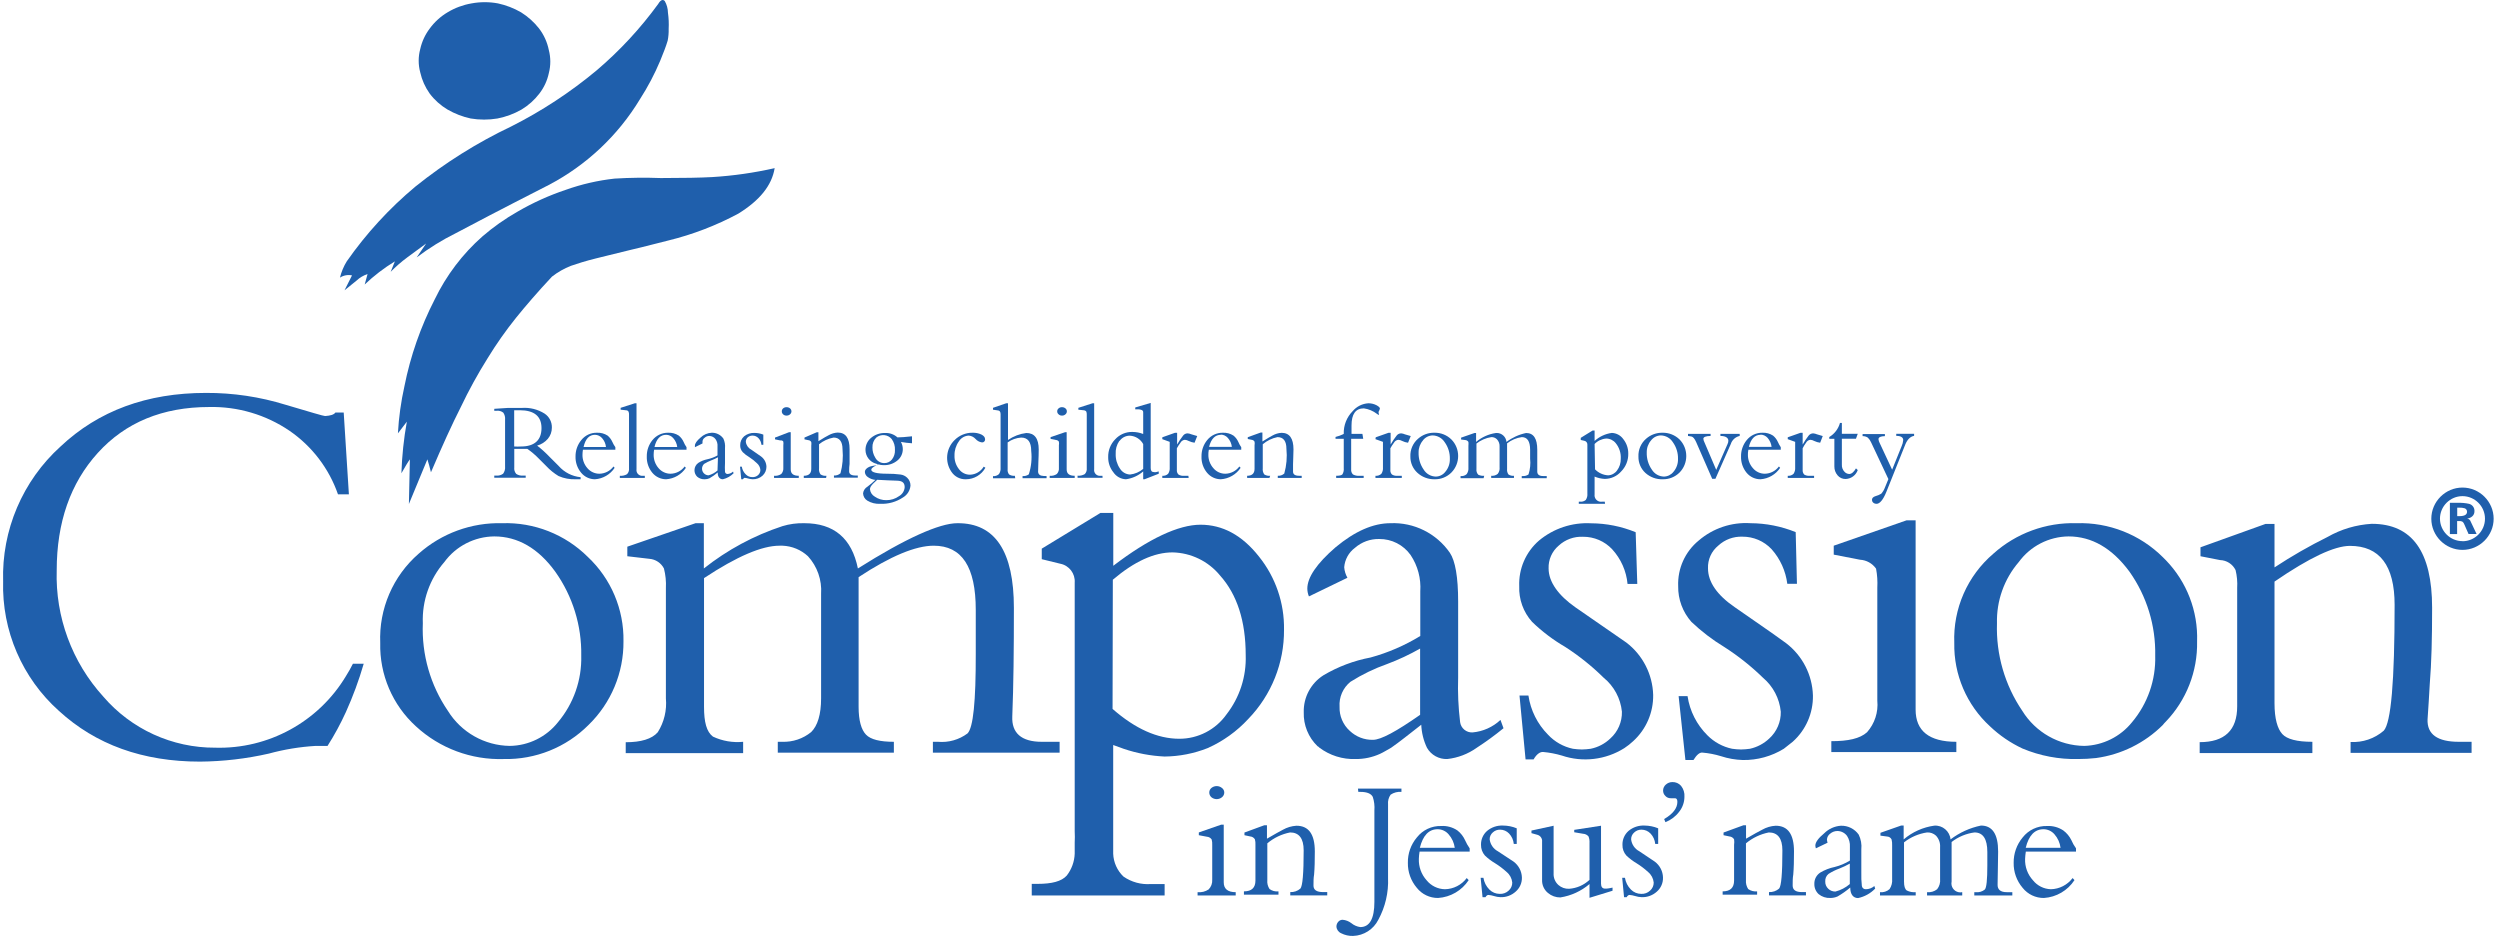 <?xml version="1.0" encoding="UTF-8" standalone="no"?> <svg xmlns="http://www.w3.org/2000/svg" xmlns:xlink="http://www.w3.org/1999/xlink" xmlns:serif="http://www.serif.com/" width="100%" height="100%" viewBox="0 0 279 105" version="1.1" xml:space="preserve" style="fill-rule:evenodd;clip-rule:evenodd;stroke-linejoin:round;stroke-miterlimit:2;"> <g> <path d="M200.061,98.809C200.061,98.401 200.061,97.992 200.13,97.584C200.19,96.896 200.21,96.039 200.21,95.022C200.21,93.109 199.532,92.152 198.167,92.152C197.634,92.181 197.115,92.335 196.652,92.601C196.323,92.76 195.725,93.099 194.858,93.597L194.858,92.102L194.56,92.102L192.347,92.91L192.347,93.209L193.005,93.348C193.219,93.365 193.412,93.484 193.523,93.667C193.554,93.872 193.554,94.08 193.523,94.285L193.523,98.271C193.523,99.078 193.095,99.477 192.247,99.477L192.247,99.846L196.094,99.846L196.094,99.477C195.742,99.514 195.387,99.422 195.098,99.218C194.906,98.923 194.818,98.572 194.849,98.221L194.849,94.115C195.584,93.504 196.461,93.086 197.4,92.9C198.396,92.9 198.915,93.567 198.915,94.893C198.915,97.494 198.795,98.879 198.546,99.168C198.235,99.439 197.831,99.579 197.42,99.557L197.42,99.925L201.545,99.925L201.545,99.557L201.127,99.557C200.409,99.567 200.051,99.318 200.061,98.809Z" style="fill:rgb(31,95,172);fill-rule:nonzero;"></path> <path d="M208.222,99.238C208.006,99.25 207.814,99.093 207.784,98.879C207.728,98.376 207.708,97.87 207.724,97.364L207.724,94.793C207.782,94.229 207.682,93.659 207.435,93.149C206.982,92.502 206.231,92.127 205.442,92.152C204.744,92.199 204.085,92.497 203.588,92.989C202.931,93.537 202.592,93.986 202.592,94.375C202.6,94.476 202.62,94.577 202.652,94.674L203.957,94.046C203.914,93.927 203.891,93.803 203.887,93.677C203.907,93.422 204.038,93.188 204.246,93.039C204.473,92.844 204.764,92.737 205.063,92.74C205.485,92.746 205.88,92.949 206.13,93.288C206.366,93.651 206.478,94.082 206.449,94.514L206.449,96.039C205.921,96.364 205.346,96.606 204.744,96.756C204.182,96.872 203.643,97.081 203.15,97.374C202.72,97.648 202.466,98.13 202.482,98.64C202.467,99.073 202.642,99.492 202.961,99.786C203.328,100.085 203.793,100.237 204.266,100.214C204.544,100.215 204.819,100.157 205.073,100.045C205.574,99.756 206.047,99.422 206.488,99.048C206.488,99.836 206.837,100.224 207.365,100.224C208.091,100.069 208.753,99.701 209.269,99.168L209.179,98.879C208.914,99.11 208.574,99.237 208.222,99.238ZM206.439,98.66C205.975,99.058 205.426,99.345 204.834,99.497C204.538,99.504 204.251,99.393 204.037,99.188C203.809,98.979 203.685,98.68 203.698,98.371C203.675,98.045 203.813,97.728 204.067,97.524C204.459,97.277 204.876,97.073 205.312,96.916C205.699,96.762 206.076,96.582 206.439,96.378L206.439,98.66Z" style="fill:rgb(31,95,172);fill-rule:nonzero;"></path> <path d="M222.932,98.71C222.932,97.653 222.991,96.427 222.991,95.022C222.991,93.099 222.354,92.132 221.078,92.132C219.843,92.385 218.682,92.913 217.68,93.677C217.596,92.762 216.782,92.074 215.866,92.142C214.604,92.318 213.418,92.85 212.448,93.677L212.448,92.132L212.159,92.132L209.857,92.94L209.857,93.258L210.614,93.358C210.825,93.368 211.014,93.495 211.102,93.687C211.153,93.899 211.174,94.117 211.162,94.335L211.162,98.092C211.2,98.492 211.098,98.894 210.873,99.228C210.582,99.487 210.194,99.61 209.807,99.567L209.807,99.935L213.793,99.935L213.793,99.567C213.45,99.598 213.105,99.532 212.797,99.377C212.587,99.228 212.488,98.899 212.488,98.381L212.488,94.006C213.234,93.42 214.12,93.039 215.059,92.9C215.426,92.879 215.786,93.009 216.055,93.258C216.38,93.604 216.547,94.071 216.514,94.544L216.514,98.092C216.559,98.502 216.44,98.914 216.185,99.238C215.868,99.492 215.463,99.61 215.059,99.567L215.059,99.935L218.985,99.935L218.985,99.567C218.916,99.582 218.844,99.59 218.773,99.59C218.226,99.59 217.777,99.14 217.777,98.593C217.777,98.522 217.784,98.45 217.799,98.381L217.799,93.966C218.54,93.391 219.421,93.023 220.351,92.9C221.307,92.9 221.786,93.627 221.786,95.082L221.786,96.577C221.786,98.191 221.696,99.088 221.497,99.278C221.217,99.504 220.857,99.609 220.5,99.567L220.331,99.567L220.331,99.935L224.576,99.935L224.576,99.567L223.958,99.567C223.251,99.567 222.912,99.278 222.932,98.71Z" style="fill:rgb(31,95,172);fill-rule:nonzero;"></path> <path d="M230.266,92.68C229.728,92.321 229.088,92.147 228.443,92.182C227.384,92.153 226.372,92.631 225.722,93.468C225.064,94.259 224.711,95.259 224.725,96.288C224.705,97.308 225.06,98.302 225.722,99.078C226.296,99.805 227.177,100.226 228.104,100.214C229.49,100.125 230.755,99.385 231.512,98.221L231.303,97.992C230.726,98.757 229.829,99.217 228.871,99.238C228.093,99.213 227.364,98.849 226.878,98.241C226.281,97.591 225.966,96.731 226.001,95.849C226.014,95.579 226.04,95.31 226.081,95.042L231.682,95.042L231.682,94.674C231.474,94.389 231.3,94.081 231.163,93.757C230.954,93.332 230.646,92.963 230.266,92.68ZM226.071,94.614C226.41,93.238 227.067,92.541 228.064,92.541C228.532,92.546 228.975,92.753 229.28,93.109C229.651,93.531 229.887,94.056 229.957,94.614L226.071,94.614Z" style="fill:rgb(31,95,172);fill-rule:nonzero;"></path> <path d="M136.569,98.47L136.569,92.033L136.28,92.033L133.789,92.9L133.789,93.209L134.686,93.378C134.904,93.391 135.103,93.506 135.224,93.687C135.277,93.892 135.297,94.104 135.284,94.315L135.284,98.171C135.312,98.574 135.167,98.969 134.885,99.258C134.523,99.503 134.085,99.612 133.65,99.567L133.65,99.935L137.905,99.935L137.905,99.567C137.028,99.567 136.569,99.208 136.569,98.47Z" style="fill:rgb(31,95,172);fill-rule:nonzero;"></path> <path d="M135.194,87.937C135.041,88.061 134.953,88.248 134.955,88.445C134.953,88.648 135.041,88.841 135.194,88.973C135.535,89.253 136.03,89.253 136.37,88.973C136.532,88.846 136.628,88.651 136.629,88.445C136.628,88.244 136.532,88.056 136.37,87.937C136.03,87.657 135.535,87.657 135.194,87.937Z" style="fill:rgb(31,95,172);fill-rule:nonzero;"></path> <path d="M146.585,98.809C146.585,98.401 146.585,97.992 146.655,97.584C146.715,96.896 146.734,96.039 146.734,95.022C146.734,93.109 146.057,92.152 144.682,92.152C144.149,92.185 143.631,92.338 143.167,92.601C142.848,92.76 142.26,93.099 141.393,93.597L141.393,92.102L141.084,92.102L138.882,92.91L138.882,93.209L139.529,93.348C139.743,93.365 139.936,93.484 140.047,93.667C140.1,93.869 140.12,94.077 140.107,94.285L140.107,98.271C140.107,99.078 139.679,99.477 138.822,99.477L138.822,99.846L142.678,99.846L142.678,99.477C142.326,99.518 141.97,99.425 141.682,99.218C141.486,98.925 141.398,98.572 141.433,98.221L141.433,94.115C142.163,93.501 143.038,93.083 143.974,92.9C144.971,92.9 145.489,93.567 145.489,94.893C145.489,97.494 145.369,98.879 145.12,99.168C144.81,99.439 144.405,99.579 143.994,99.557L143.994,99.925L148.12,99.925L148.12,99.557L147.701,99.557C146.934,99.567 146.575,99.318 146.585,98.809Z" style="fill:rgb(31,95,172);fill-rule:nonzero;"></path> <path d="M151.588,88.375L151.827,88.375C152.554,88.375 153.013,88.565 153.202,88.933C153.362,89.421 153.423,89.936 153.382,90.448L153.382,100.653C153.382,102.526 152.853,103.463 151.807,103.463C151.441,103.412 151.095,103.261 150.81,103.025C150.528,102.808 150.189,102.676 149.834,102.646C149.645,102.646 149.466,102.73 149.345,102.875C149.214,103.023 149.142,103.215 149.146,103.413C149.169,103.739 149.374,104.024 149.674,104.151C150.084,104.361 150.54,104.464 151,104.45C152.198,104.412 153.283,103.718 153.82,102.646C154.598,101.219 154.974,99.606 154.906,97.982L154.906,89.77C154.868,89.385 154.97,88.999 155.195,88.684C155.549,88.445 155.976,88.336 156.401,88.375L156.401,88.007L151.548,88.007L151.588,88.375Z" style="fill:rgb(31,95,172);fill-rule:nonzero;"></path> <path d="M162.65,92.68C162.117,92.318 161.479,92.143 160.836,92.182C159.776,92.151 158.764,92.63 158.115,93.468C157.454,94.256 157.099,95.259 157.119,96.288C157.099,97.308 157.454,98.301 158.115,99.078C158.687,99.803 159.564,100.222 160.487,100.214C161.876,100.125 163.143,99.386 163.905,98.221L163.686,97.992C163.111,98.76 162.213,99.22 161.254,99.238C160.46,99.224 159.711,98.859 159.211,98.241C158.622,97.588 158.311,96.729 158.344,95.849C158.352,95.579 158.378,95.309 158.424,95.042L164.015,95.042L164.015,94.674C163.812,94.386 163.638,94.079 163.497,93.757C163.304,93.335 163.014,92.966 162.65,92.68ZM158.454,94.614C158.803,93.238 159.451,92.541 160.447,92.541C160.915,92.545 161.359,92.752 161.663,93.109C162.037,93.53 162.277,94.055 162.351,94.614L158.454,94.614Z" style="fill:rgb(31,95,172);fill-rule:nonzero;"></path> <path d="M167.164,95.002C166.659,94.734 166.317,94.235 166.247,93.667C166.244,93.372 166.372,93.091 166.596,92.9C166.817,92.693 167.111,92.582 167.413,92.591C167.79,92.59 168.151,92.745 168.41,93.019C168.714,93.336 168.9,93.748 168.938,94.185L169.267,94.185L169.267,92.441C168.781,92.238 168.259,92.133 167.732,92.132C167.087,92.103 166.454,92.316 165.958,92.73C165.515,93.119 165.267,93.685 165.28,94.275C165.27,94.718 165.427,95.148 165.719,95.481C166.058,95.804 166.432,96.088 166.835,96.328C167.305,96.617 167.745,96.95 168.151,97.324C168.502,97.616 168.724,98.036 168.768,98.49C168.773,98.833 168.627,99.161 168.37,99.387C168.104,99.644 167.742,99.777 167.373,99.756C166.939,99.758 166.523,99.586 166.217,99.278C165.861,98.921 165.627,98.46 165.55,97.962L165.241,97.962L165.45,100.125L165.779,100.125C165.878,99.955 165.988,99.876 166.108,99.876C166.314,99.893 166.518,99.933 166.716,99.995C166.957,100.075 167.209,100.118 167.463,100.125C168.088,100.145 168.696,99.919 169.157,99.497C169.609,99.105 169.862,98.53 169.845,97.932C169.824,97.231 169.482,96.576 168.918,96.158L167.164,95.002Z" style="fill:rgb(31,95,172);fill-rule:nonzero;"></path> <path d="M179.113,99.168C178.824,99.168 178.674,98.969 178.674,98.61L178.674,92.152L175.685,92.611L175.685,92.88L176.681,93.049C176.913,93.061 177.13,93.17 177.279,93.348C177.368,93.576 177.405,93.821 177.389,94.066L177.389,98.191C176.767,98.778 175.96,99.13 175.107,99.188C174.672,99.206 174.248,99.056 173.921,98.769C173.552,98.439 173.354,97.958 173.383,97.464L173.383,92.152L170.911,92.69L170.911,92.979L171.589,93.169C171.924,93.268 172.141,93.599 172.097,93.946L172.097,98.211C172.078,98.769 172.322,99.304 172.755,99.656C173.139,99.982 173.627,100.158 174.13,100.155C175.333,99.967 176.462,99.45 177.389,98.66L177.389,100.195L179.96,99.407L179.96,99.058L179.551,99.138C179.406,99.163 179.26,99.173 179.113,99.168Z" style="fill:rgb(31,95,172);fill-rule:nonzero;"></path> <path d="M182.95,95.002C182.441,94.738 182.097,94.236 182.033,93.667C182.03,93.372 182.158,93.091 182.382,92.9C182.602,92.693 182.896,92.582 183.199,92.591C183.575,92.592 183.935,92.747 184.195,93.019C184.499,93.336 184.686,93.748 184.723,94.185L185.052,94.185L185.052,92.441C184.566,92.24 184.044,92.135 183.518,92.132C182.873,92.103 182.239,92.316 181.744,92.73C181.301,93.119 181.052,93.685 181.066,94.275C181.051,94.718 181.208,95.151 181.505,95.481C181.844,95.804 182.218,96.088 182.621,96.328C183.09,96.617 183.531,96.95 183.936,97.324C184.288,97.616 184.51,98.036 184.554,98.49C184.558,98.833 184.413,99.161 184.155,99.387C183.889,99.643 183.528,99.776 183.159,99.756C182.728,99.757 182.315,99.584 182.013,99.278C181.656,98.921 181.422,98.46 181.345,97.962L181.036,97.962L181.245,100.125L181.534,100.125C181.634,99.955 181.744,99.876 181.853,99.876C182.063,99.892 182.27,99.933 182.471,99.995C182.713,100.075 182.964,100.119 183.219,100.125C183.843,100.145 184.452,99.919 184.913,99.497C185.361,99.103 185.61,98.529 185.59,97.932C185.575,97.232 185.236,96.576 184.674,96.158L182.95,95.002Z" style="fill:rgb(31,95,172);fill-rule:nonzero;"></path> <path d="M186.637,87.279C186.368,87.279 186.109,87.378 185.909,87.558C185.714,87.725 185.601,87.969 185.6,88.226C185.599,88.456 185.693,88.676 185.86,88.834C186.016,89.001 186.238,89.092 186.467,89.083L186.926,89.083C187.105,89.083 187.195,89.222 187.195,89.491C187.195,90.189 186.707,90.827 185.72,91.405L185.86,91.754C186.464,91.52 186.992,91.123 187.384,90.608C187.767,90.133 187.978,89.543 187.982,88.933C188.019,88.488 187.883,88.046 187.604,87.698C187.361,87.42 187.005,87.266 186.637,87.279Z" style="fill:rgb(31,95,172);fill-rule:nonzero;"></path> <path d="M68.594,19.931C66.731,20.136 64.898,20.558 63.133,21.187C61.264,21.813 59.464,22.628 57.761,23.619C56.369,24.408 55.057,25.333 53.845,26.379C51.616,28.345 49.804,30.738 48.513,33.415C46.942,36.471 45.805,39.731 45.135,43.101C44.748,44.832 44.505,46.592 44.407,48.363L45.404,47.058C45.062,48.96 44.859,50.886 44.796,52.818C45.234,52.06 45.523,51.552 45.743,51.263L45.633,56.246L47.696,51.263C47.845,51.692 47.955,52.17 48.095,52.708C49.37,49.719 50.456,47.337 51.433,45.413C52.323,43.543 53.322,41.727 54.423,39.972C55.388,38.394 56.453,36.88 57.612,35.438C58.668,34.132 60.004,32.578 61.598,30.874C62.241,30.372 62.952,29.966 63.711,29.668C64.428,29.419 65.335,29.13 66.501,28.841C67.039,28.691 68.345,28.402 70.348,27.894C72.082,27.495 73.497,27.097 74.593,26.837C77.306,26.172 79.924,25.167 82.386,23.848C84.748,22.393 86.133,20.729 86.452,18.765C84.158,19.285 81.825,19.619 79.476,19.762C78.201,19.832 76.317,19.871 73.746,19.871C72.029,19.805 70.309,19.825 68.594,19.931Z" style="fill:rgb(31,95,172);fill-rule:nonzero;"></path> <path d="M44.068,29.169L43.6,30.335C44.171,29.753 44.788,29.216 45.444,28.731L47.556,27.176L46.5,28.731C47.876,27.687 49.347,26.776 50.895,26.01C52.31,25.253 55.758,23.439 61.229,20.649C65.439,18.445 68.966,15.129 71.424,11.062C72.297,9.705 73.051,8.274 73.676,6.787C74.035,5.91 74.334,5.152 74.513,4.534C74.599,4.105 74.636,3.667 74.623,3.229C74.655,2.623 74.628,2.016 74.543,1.415C74.537,0.957 74.413,0.507 74.185,0.11C73.965,-0.11 73.716,0 73.457,0.438C71.462,3.182 69.147,5.678 66.561,7.873C63.638,10.306 60.449,12.399 57.054,14.111C53.237,15.926 49.645,18.18 46.351,20.828C43.442,23.258 40.868,26.063 38.697,29.169C38.351,29.731 38.096,30.343 37.94,30.983C38.338,30.727 38.821,30.637 39.285,30.734L38.448,32.398L39.793,31.312C40.143,30.983 40.562,30.734 41.019,30.585L40.7,31.751C41.728,30.773 42.858,29.908 44.068,29.169Z" style="fill:rgb(31,95,172);fill-rule:nonzero;"></path> <path d="M47.955,10.444C48.496,11.163 49.174,11.769 49.948,12.228C50.752,12.691 51.623,13.027 52.529,13.224C53.519,13.389 54.529,13.389 55.519,13.224C56.461,13.04 57.366,12.704 58.2,12.228C58.971,11.765 59.647,11.159 60.193,10.444C60.713,9.773 61.074,8.993 61.249,8.162C61.469,7.319 61.469,6.434 61.249,5.591C61.073,4.706 60.694,3.874 60.143,3.159C59.586,2.454 58.912,1.851 58.15,1.375C57.346,0.912 56.476,0.575 55.569,0.379C54.597,0.199 53.601,0.199 52.629,0.379C51.681,0.54 50.772,0.878 49.948,1.375C49.168,1.838 48.489,2.455 47.955,3.189C47.443,3.865 47.083,4.643 46.899,5.471C46.667,6.326 46.667,7.227 46.899,8.082C47.09,8.932 47.449,9.735 47.955,10.444Z" style="fill:rgb(31,95,172);fill-rule:nonzero;"></path> <path d="M57.393,50.097L58.857,50.097C59.32,50.42 59.751,50.787 60.143,51.193L60.96,52.011C61.365,52.444 61.828,52.82 62.335,53.127C62.941,53.391 63.599,53.513 64.259,53.486L64.797,53.486L64.797,53.256C63.855,53.164 62.983,52.719 62.355,52.011L61.359,51.014C60.919,50.551 60.446,50.122 59.944,49.729C60.409,49.601 60.826,49.337 61.14,48.971C61.432,48.623 61.592,48.181 61.588,47.725C61.607,47.1 61.301,46.508 60.781,46.161C60.03,45.686 59.146,45.463 58.26,45.523L56.705,45.523L55.16,45.623L55.16,45.842L55.429,45.842C55.693,45.811 55.959,45.886 56.167,46.051C56.324,46.278 56.395,46.554 56.366,46.829L56.366,52.051C56.398,52.341 56.32,52.632 56.147,52.868C55.922,53.03 55.645,53.104 55.369,53.077L55.16,53.077L55.16,53.316L58.668,53.316L58.668,53.077L58.379,53.077C58.109,53.103 57.838,53.037 57.612,52.888C57.437,52.688 57.357,52.423 57.393,52.16L57.393,50.097ZM57.383,45.782L58,45.782C59.625,45.782 60.432,46.46 60.432,47.775C60.432,49.091 59.675,49.828 58.15,49.828C57.894,49.844 57.638,49.844 57.383,49.828L57.383,45.782Z" style="fill:rgb(31,95,172);fill-rule:nonzero;"></path> <path d="M68.674,50.187L68.674,49.908C68.54,49.721 68.427,49.52 68.335,49.31C68.215,49.04 68.034,48.801 67.807,48.612C67.458,48.386 67.046,48.274 66.631,48.293C65.946,48.275 65.291,48.582 64.867,49.121C64.446,49.634 64.22,50.28 64.229,50.944C64.208,51.605 64.432,52.251 64.857,52.758C65.234,53.217 65.797,53.484 66.391,53.486C67.284,53.428 68.1,52.956 68.594,52.21L68.464,52.06C68.094,52.56 67.511,52.859 66.89,52.868C66.381,52.868 65.896,52.646 65.564,52.26C65.183,51.834 64.983,51.276 65.006,50.705C65.01,50.531 65.026,50.358 65.056,50.187L68.674,50.187ZM66.401,48.523C66.704,48.528 66.991,48.662 67.189,48.891C67.437,49.168 67.591,49.518 67.627,49.888L65.126,49.888C65.332,48.978 65.757,48.523 66.401,48.523Z" style="fill:rgb(31,95,172);fill-rule:nonzero;"></path> <path d="M69.979,52.918C69.736,53.061 69.453,53.124 69.172,53.097L69.172,53.336L71.962,53.336L71.962,53.097L71.753,53.097C71.724,53.101 71.694,53.103 71.664,53.103C71.315,53.103 71.027,52.815 71.027,52.465C71.027,52.43 71.03,52.394 71.035,52.359L71.035,45.005L70.846,45.005L69.262,45.513L69.262,45.722L69.82,45.782C69.979,45.782 70.089,45.842 70.129,45.912C70.188,46.025 70.212,46.153 70.198,46.28L70.198,52.26C70.228,52.501 70.147,52.743 69.979,52.918Z" style="fill:rgb(31,95,172);fill-rule:nonzero;"></path> <path d="M76.616,50.187L76.616,49.908C76.484,49.722 76.374,49.521 76.287,49.31C76.164,49.039 75.98,48.8 75.749,48.612C75.4,48.386 74.989,48.274 74.573,48.293C73.889,48.28 73.236,48.586 72.809,49.121C72.392,49.635 72.169,50.282 72.182,50.944C72.158,51.604 72.378,52.25 72.799,52.758C73.177,53.217 73.74,53.484 74.334,53.486C75.23,53.43 76.05,52.957 76.546,52.21L76.407,52.06C76.037,52.56 75.454,52.859 74.832,52.868C74.323,52.868 73.839,52.646 73.507,52.26C73.129,51.832 72.929,51.275 72.949,50.705C72.952,50.531 72.969,50.358 72.999,50.187L76.616,50.187ZM74.344,48.523C74.647,48.527 74.934,48.661 75.131,48.891C75.379,49.17 75.536,49.518 75.58,49.888L73.039,49.888C73.258,48.971 73.696,48.523 74.344,48.523Z" style="fill:rgb(31,95,172);fill-rule:nonzero;"></path> <path d="M78.938,51.253C78.585,51.325 78.247,51.46 77.942,51.652C77.67,51.835 77.506,52.141 77.503,52.469C77.499,52.747 77.611,53.015 77.812,53.207C78.048,53.404 78.352,53.504 78.659,53.486C78.838,53.487 79.015,53.45 79.177,53.376C79.504,53.191 79.811,52.974 80.094,52.728C80.094,53.236 80.323,53.486 80.672,53.486C81.125,53.378 81.539,53.146 81.868,52.818L81.808,52.629C81.642,52.785 81.428,52.88 81.2,52.898C81.061,52.905 80.936,52.806 80.911,52.668C80.891,52.337 80.891,52.004 80.911,51.672L80.911,50.018C80.946,49.653 80.884,49.285 80.732,48.951C80.436,48.526 79.944,48.278 79.427,48.293C78.96,48.316 78.517,48.507 78.181,48.832C77.762,49.19 77.553,49.489 77.553,49.729C77.546,49.788 77.546,49.848 77.553,49.908L78.4,49.489C78.389,49.413 78.389,49.336 78.4,49.26C78.414,49.095 78.502,48.944 78.639,48.852C78.782,48.719 78.972,48.647 79.167,48.652C79.44,48.658 79.694,48.791 79.855,49.011C80.022,49.249 80.1,49.539 80.074,49.828L80.074,50.825C79.719,51.024 79.336,51.168 78.938,51.253ZM80.074,52.509C79.786,52.759 79.445,52.943 79.078,53.047C78.675,53.044 78.346,52.712 78.346,52.31C78.346,52.106 78.431,51.911 78.579,51.771C78.836,51.614 79.106,51.481 79.387,51.373C79.64,51.277 79.886,51.164 80.124,51.034L80.074,52.509Z" style="fill:rgb(31,95,172);fill-rule:nonzero;"></path> <path d="M83.961,53.246C83.683,53.251 83.415,53.139 83.223,52.937C82.989,52.706 82.835,52.406 82.785,52.08L82.586,52.08L82.725,53.486L82.905,53.486C82.974,53.376 83.044,53.326 83.114,53.326C83.249,53.339 83.383,53.365 83.512,53.406C83.671,53.453 83.835,53.479 84.001,53.486C84.404,53.499 84.797,53.356 85.097,53.087C85.378,52.832 85.538,52.47 85.535,52.09C85.525,51.637 85.303,51.213 84.938,50.944L83.821,50.167C83.494,49.994 83.273,49.668 83.233,49.3C83.23,49.11 83.31,48.927 83.453,48.802C83.602,48.674 83.794,48.606 83.991,48.612C84.236,48.613 84.47,48.714 84.639,48.891C84.833,49.095 84.952,49.359 84.977,49.639L85.187,49.639L85.187,48.503C84.869,48.379 84.531,48.314 84.19,48.313C83.775,48.296 83.367,48.43 83.044,48.692C82.759,48.944 82.598,49.308 82.606,49.689C82.594,49.976 82.698,50.256 82.895,50.466C83.11,50.677 83.351,50.861 83.612,51.014C83.915,51.209 84.199,51.433 84.459,51.682C84.687,51.871 84.831,52.144 84.858,52.439C84.863,52.659 84.772,52.87 84.609,53.017C84.433,53.178 84.199,53.261 83.961,53.246Z" style="fill:rgb(31,95,172);fill-rule:nonzero;"></path> <path d="M87.419,49.29C87.437,49.426 87.437,49.563 87.419,49.699L87.419,52.2C87.443,52.454 87.36,52.707 87.19,52.898C86.953,53.057 86.667,53.127 86.383,53.097L86.383,53.336L89.143,53.336L89.143,53.097C88.545,53.097 88.246,52.868 88.246,52.389L88.246,48.234L88.057,48.234L86.492,48.832L86.492,49.031L87.07,49.151C87.26,49.131 87.369,49.19 87.419,49.29Z" style="fill:rgb(31,95,172);fill-rule:nonzero;"></path> <path d="M87.778,46.38C87.92,46.386 88.06,46.336 88.166,46.241C88.265,46.159 88.323,46.039 88.326,45.912C88.326,45.781 88.267,45.656 88.166,45.573C88.057,45.484 87.919,45.438 87.778,45.443C87.64,45.437 87.504,45.484 87.399,45.573C87.301,45.657 87.245,45.782 87.25,45.912C87.248,46.038 87.303,46.158 87.399,46.241C87.501,46.337 87.638,46.388 87.778,46.38Z" style="fill:rgb(31,95,172);fill-rule:nonzero;"></path> <path d="M92.232,53.097C91.998,53.125 91.761,53.068 91.565,52.937C91.432,52.738 91.375,52.497 91.405,52.26L91.405,49.579C91.875,49.198 92.434,48.94 93.03,48.832C93.677,48.832 94.026,49.27 94.026,50.137C94.113,51.037 94.035,51.946 93.797,52.818C93.598,52.995 93.335,53.085 93.069,53.067L93.069,53.306L95.73,53.306L95.73,53.067L95.461,53.067C94.993,53.067 94.754,52.908 94.764,52.579C94.774,52.25 94.764,52.051 94.813,51.781L94.813,50.127C94.813,48.891 94.375,48.274 93.488,48.274C93.138,48.292 92.797,48.391 92.491,48.563C92.282,48.662 91.894,48.891 91.335,49.24L91.335,48.244L91.136,48.244L89.781,48.832L89.781,49.031L90.199,49.121C90.341,49.127 90.469,49.206 90.538,49.33C90.557,49.462 90.557,49.596 90.538,49.729L90.538,52.32C90.538,52.838 90.259,53.097 89.701,53.097L89.701,53.336L92.193,53.336L92.232,53.097Z" style="fill:rgb(31,95,172);fill-rule:nonzero;"></path> <path d="M96.318,55.05C96.328,55.383 96.504,55.691 96.787,55.867C97.218,56.129 97.718,56.254 98.222,56.226C99.13,56.268 100.028,56.016 100.783,55.509C101.258,55.228 101.567,54.733 101.61,54.183C101.612,53.856 101.479,53.542 101.241,53.316C101.038,53.118 100.776,52.992 100.494,52.957C100.002,52.894 99.505,52.864 99.009,52.868C97.833,52.868 97.235,52.708 97.235,52.419C97.235,52.31 97.345,52.2 97.544,52.07C97.705,51.996 97.861,51.913 98.012,51.821C98.196,51.879 98.388,51.909 98.58,51.911C99.166,51.94 99.74,51.744 100.185,51.363C100.549,51.053 100.758,50.596 100.753,50.117C100.751,49.838 100.679,49.564 100.544,49.32C100.952,49.394 101.365,49.444 101.779,49.469L101.779,48.692C101.052,48.772 100.514,48.812 100.155,48.812C99.777,48.471 99.278,48.295 98.77,48.323C98.204,48.309 97.651,48.5 97.215,48.862C96.812,49.195 96.581,49.694 96.587,50.217C96.595,50.937 97.087,51.568 97.783,51.752C98.48,51.935 97.494,51.891 96.986,52.11C96.677,52.26 96.518,52.449 96.518,52.668C96.531,52.904 96.658,53.119 96.856,53.246C97.104,53.421 97.392,53.528 97.694,53.555C97.415,53.828 97.119,54.081 96.807,54.313C96.538,54.469 96.357,54.742 96.318,55.05ZM97.674,51.064C97.466,50.725 97.359,50.335 97.365,49.938C97.344,49.525 97.5,49.123 97.793,48.832C98.313,48.406 99.091,48.482 99.517,49.001C99.774,49.356 99.9,49.789 99.876,50.227C99.894,50.604 99.778,50.975 99.547,51.273C99.339,51.539 99.017,51.69 98.68,51.682C98.256,51.682 97.865,51.443 97.674,51.064ZM97.355,54.054L97.893,53.545C98.76,53.595 99.507,53.625 100.135,53.645C100.763,53.665 100.962,53.934 100.962,54.373C100.933,54.789 100.697,55.163 100.334,55.369C99.923,55.666 99.427,55.823 98.919,55.818C98.461,55.826 98.011,55.69 97.634,55.429C97.322,55.255 97.116,54.937 97.086,54.582C97.109,54.388 97.205,54.209 97.355,54.084L97.355,54.054Z" style="fill:rgb(31,95,172);fill-rule:nonzero;"></path> <path d="M107.809,53.486C108.708,53.481 109.538,52.988 109.971,52.2L109.782,52.08C109.46,52.615 108.89,52.953 108.267,52.977C107.777,52.985 107.312,52.755 107.021,52.359C106.676,51.924 106.499,51.379 106.523,50.825C106.51,50.269 106.678,49.723 107.001,49.27C107.239,48.877 107.659,48.63 108.118,48.612C108.409,48.637 108.68,48.773 108.875,48.991C109.054,49.197 109.302,49.332 109.573,49.37C109.587,49.372 109.602,49.373 109.617,49.373C109.792,49.373 109.936,49.229 109.936,49.054C109.936,49.036 109.934,49.019 109.931,49.001C109.931,48.802 109.792,48.632 109.523,48.493C109.211,48.349 108.869,48.281 108.526,48.293C107.779,48.287 107.06,48.582 106.533,49.111C105.57,50.046 105.422,51.554 106.184,52.658C106.543,53.199 107.16,53.514 107.809,53.486Z" style="fill:rgb(31,95,172);fill-rule:nonzero;"></path> <path d="M113.26,53.097C113.033,53.123 112.805,53.07 112.612,52.947C112.483,52.78 112.426,52.569 112.453,52.359L112.453,49.37C112.896,49.057 113.416,48.871 113.957,48.832C114.715,48.832 115.084,49.33 115.084,50.326C115.18,51.206 115.088,52.096 114.815,52.937C114.614,53.086 114.365,53.153 114.117,53.127L114.117,53.366L116.798,53.366L116.798,53.127C116.594,53.138 116.389,53.121 116.19,53.077C115.995,53.032 115.855,52.858 115.851,52.658C115.851,51.911 115.921,51.084 115.921,50.167C115.921,48.931 115.452,48.323 114.535,48.323C113.802,48.414 113.101,48.681 112.493,49.101L112.493,45.005L112.293,45.005L110.818,45.513L110.818,45.722L111.356,45.802C111.556,45.802 111.665,45.962 111.665,46.211L111.665,52.19C111.69,52.443 111.627,52.696 111.486,52.908C111.306,53.075 111.063,53.159 110.818,53.137L110.818,53.376L113.3,53.376L113.26,53.097Z" style="fill:rgb(31,95,172);fill-rule:nonzero;"></path> <path d="M119.937,53.097C119.339,53.097 119.04,52.868 119.04,52.389L119.04,48.234L118.861,48.234L117.246,48.782L117.246,48.981L117.834,49.101C117.971,49.104 118.098,49.175 118.173,49.29C118.197,49.425 118.197,49.563 118.173,49.699L118.173,52.2C118.202,52.455 118.118,52.71 117.944,52.898C117.71,53.057 117.427,53.128 117.146,53.097L117.146,53.336L119.937,53.336L119.937,53.097Z" style="fill:rgb(31,95,172);fill-rule:nonzero;"></path> <path d="M118.522,46.38C118.661,46.386 118.798,46.335 118.9,46.241C119.002,46.162 119.061,46.04 119.06,45.912C119.065,45.78 119.005,45.653 118.9,45.573C118.794,45.485 118.659,45.439 118.522,45.443C118.383,45.435 118.247,45.482 118.143,45.573C118.038,45.653 117.979,45.78 117.984,45.912C117.982,46.04 118.041,46.162 118.143,46.241C118.244,46.338 118.382,46.389 118.522,46.38Z" style="fill:rgb(31,95,172);fill-rule:nonzero;"></path> <path d="M123.036,53.097L122.827,53.097C122.798,53.101 122.768,53.103 122.738,53.103C122.388,53.103 122.101,52.815 122.101,52.465C122.101,52.43 122.103,52.394 122.109,52.359L122.109,45.005L121.93,45.005L120.345,45.513L120.345,45.722L120.904,45.782C121.023,45.782 121.137,45.829 121.222,45.912C121.272,46.028 121.293,46.154 121.282,46.28L121.282,52.26C121.309,52.497 121.228,52.735 121.063,52.908C120.82,53.051 120.537,53.114 120.256,53.087L120.256,53.326L123.046,53.326L123.036,53.097Z" style="fill:rgb(31,95,172);fill-rule:nonzero;"></path> <path d="M125.657,53.486C126.37,53.388 127.039,53.083 127.58,52.609L127.58,53.486L127.73,53.486L129.315,52.868L129.315,52.609L129.025,52.688C128.946,52.7 128.866,52.7 128.786,52.688C128.537,52.688 128.418,52.539 128.418,52.24L128.418,44.965L126.694,45.473L126.694,45.682L127.102,45.682C127.215,45.694 127.325,45.721 127.431,45.762C127.532,45.812 127.592,45.919 127.58,46.031L127.58,48.433C127.193,48.282 126.781,48.205 126.365,48.204C125.643,48.191 124.949,48.489 124.461,49.021C123.939,49.551 123.655,50.271 123.674,51.014C123.662,51.629 123.867,52.229 124.252,52.708C124.568,53.178 125.092,53.467 125.657,53.486ZM124.95,49.2C125.217,48.83 125.649,48.614 126.106,48.622C126.725,48.66 127.283,49.014 127.58,49.559L127.58,52.33C127.165,52.679 126.655,52.897 126.116,52.957C125.646,52.94 125.217,52.684 124.979,52.28C124.658,51.808 124.494,51.246 124.511,50.675C124.478,50.152 124.622,49.632 124.92,49.2L124.95,49.2Z" style="fill:rgb(31,95,172);fill-rule:nonzero;"></path> <path d="M132.623,53.097L132.145,53.097C131.926,53.121 131.705,53.072 131.517,52.957C131.381,52.817 131.315,52.623 131.338,52.429L131.338,50.027C131.456,49.812 131.589,49.606 131.736,49.41C131.835,49.227 132.018,49.104 132.224,49.081C132.375,49.091 132.522,49.135 132.653,49.21C132.861,49.31 133.083,49.377 133.311,49.41L133.61,48.662L132.972,48.473C132.836,48.414 132.691,48.377 132.543,48.363C132.344,48.361 132.155,48.453 132.035,48.612C131.787,48.927 131.564,49.26 131.367,49.609L131.367,48.303L131.118,48.303L129.713,48.802L129.713,49.011L130.54,49.31L130.54,52.17C130.563,52.419 130.5,52.669 130.361,52.878C130.187,53.041 129.95,53.121 129.713,53.097L129.713,53.336L132.653,53.336L132.623,53.097Z" style="fill:rgb(31,95,172);fill-rule:nonzero;"></path> <path d="M136.241,53.486C137.136,53.43 137.956,52.957 138.453,52.21L138.313,52.06C137.944,52.56 137.361,52.859 136.739,52.868C136.232,52.869 135.75,52.647 135.423,52.26C135.039,51.835 134.835,51.277 134.855,50.705C134.855,50.605 134.855,50.436 134.905,50.187L138.523,50.187L138.523,49.908C138.391,49.722 138.28,49.521 138.194,49.31C138.071,49.039 137.887,48.8 137.656,48.612C137.307,48.386 136.895,48.274 136.48,48.293C135.796,48.28 135.143,48.586 134.716,49.121C134.298,49.635 134.076,50.282 134.088,50.944C134.064,51.604 134.284,52.25 134.706,52.758C135.083,53.217 135.647,53.484 136.241,53.486ZM136.241,48.503C136.543,48.508 136.83,48.642 137.028,48.871C137.276,49.15 137.432,49.498 137.476,49.868L134.935,49.868C135.164,48.971 135.603,48.523 136.251,48.523L136.241,48.503Z" style="fill:rgb(31,95,172);fill-rule:nonzero;"></path> <path d="M141.752,53.097C141.517,53.125 141.281,53.068 141.084,52.937C140.951,52.738 140.894,52.497 140.924,52.26L140.924,49.579C141.396,49.177 141.962,48.903 142.569,48.782C143.227,48.782 143.565,49.22 143.565,50.087C143.659,51.014 143.577,51.951 143.326,52.848C143.127,53.025 142.865,53.115 142.599,53.097L142.599,53.336L145.269,53.336L145.269,53.097L144.99,53.097C144.522,53.097 144.293,52.937 144.303,52.609C144.313,52.28 144.303,52.08 144.303,51.811C144.303,51.363 144.353,50.815 144.353,50.157C144.353,48.921 143.904,48.303 143.027,48.303C142.677,48.322 142.336,48.421 142.031,48.592C141.831,48.692 141.443,48.921 140.885,49.27L140.885,48.274L140.685,48.274L139.25,48.792L139.25,48.991L139.679,49.081C139.817,49.09 139.941,49.169 140.008,49.29C140.032,49.422 140.032,49.557 140.008,49.689L140.008,52.32C140.008,52.838 139.729,53.097 139.18,53.097L139.18,53.336L141.672,53.336L141.752,53.097Z" style="fill:rgb(31,95,172);fill-rule:nonzero;"></path> <path d="M149.963,52.25C149.988,52.489 149.936,52.73 149.814,52.937C149.714,53.047 149.485,53.097 149.116,53.097L149.116,53.336L152.186,53.336L152.186,53.097L151.707,53.097C151.459,53.12 151.209,53.067 150.99,52.947C150.839,52.795 150.766,52.582 150.79,52.369L150.79,48.971L152.136,48.971L152.046,48.423L150.83,48.423L150.83,47.486C150.83,46.211 151.289,45.573 152.206,45.573C152.735,45.648 153.236,45.857 153.661,46.181C154.085,46.505 153.78,46.101 153.86,45.932C153.925,45.827 153.972,45.713 153.999,45.593C153.999,45.483 153.87,45.364 153.621,45.224C153.34,45.08 153.029,45.005 152.714,45.005C152.034,45.045 151.4,45.362 150.96,45.882C150.292,46.555 149.931,47.475 149.963,48.423C149.673,48.574 149.365,48.688 149.046,48.762L149.046,48.971L149.963,48.971L149.963,52.25Z" style="fill:rgb(31,95,172);fill-rule:nonzero;"></path> <path d="M158.165,52.748C158.691,53.239 159.389,53.504 160.108,53.486C160.805,53.502 161.479,53.231 161.972,52.738C162.982,51.722 162.982,50.057 161.972,49.041C161.468,48.546 160.784,48.276 160.078,48.293C159.408,48.278 158.757,48.517 158.255,48.961C157.679,49.459 157.362,50.194 157.398,50.954C157.388,51.634 157.667,52.286 158.165,52.748ZM158.793,49.151C159.053,48.806 159.458,48.6 159.889,48.592C160.437,48.608 160.942,48.896 161.234,49.36C161.618,49.897 161.818,50.544 161.802,51.203C161.821,51.735 161.64,52.254 161.294,52.658C161.041,52.985 160.652,53.18 160.238,53.187C159.684,53.176 159.172,52.882 158.883,52.409C158.493,51.849 158.294,51.178 158.315,50.496C158.305,50.003 158.479,49.523 158.803,49.151L158.793,49.151Z" style="fill:rgb(31,95,172);fill-rule:nonzero;"></path> <path d="M165.639,53.097C165.41,53.119 165.179,53.077 164.972,52.977C164.812,52.802 164.739,52.564 164.772,52.33L164.772,49.499C165.255,49.12 165.829,48.872 166.436,48.782C166.666,48.773 166.89,48.86 167.054,49.021C167.265,49.243 167.373,49.543 167.353,49.848L167.353,52.15C167.385,52.414 167.309,52.68 167.144,52.888C166.939,53.05 166.677,53.126 166.417,53.097L166.417,53.336L168.958,53.336L168.958,53.097C168.741,53.121 168.522,53.069 168.34,52.947C168.217,52.766 168.164,52.547 168.19,52.33L168.19,49.479C168.667,49.105 169.235,48.864 169.835,48.782C170.453,48.782 170.762,49.26 170.762,50.197L170.762,51.193C170.826,51.784 170.765,52.382 170.582,52.947C170.394,53.08 170.165,53.144 169.934,53.127L169.825,53.127L169.825,53.366L172.615,53.366L172.615,53.127L172.217,53.127C171.758,53.127 171.539,52.947 171.559,52.569L171.559,50.197C171.559,48.941 171.15,48.323 170.313,48.323C169.518,48.489 168.769,48.829 168.121,49.32C168.076,48.758 167.601,48.319 167.038,48.319C167.007,48.319 166.976,48.321 166.945,48.323C166.128,48.441 165.361,48.786 164.732,49.32L164.732,48.323L164.553,48.323L163.058,48.842L163.058,49.051L163.546,49.111C163.683,49.125 163.804,49.203 163.875,49.32C163.891,49.462 163.891,49.606 163.875,49.748L163.875,52.18C163.9,52.437 163.833,52.695 163.686,52.908C163.501,53.079 163.249,53.16 162.998,53.127L162.998,53.366L165.569,53.366L165.639,53.097Z" style="fill:rgb(31,95,172);fill-rule:nonzero;"></path> <path d="M179.093,55.987L178.784,55.987C178.745,55.993 178.706,55.996 178.667,55.996C178.274,55.996 177.95,55.673 177.95,55.279C177.95,55.246 177.952,55.213 177.957,55.18L177.957,53.187C178.314,53.339 178.695,53.427 179.083,53.446C179.789,53.447 180.462,53.141 180.927,52.609C181.449,52.079 181.734,51.359 181.714,50.615C181.72,50.029 181.522,49.459 181.156,49.001C180.861,48.586 180.389,48.331 179.88,48.313C179.163,48.41 178.492,48.723 177.957,49.21L177.957,48.044L177.738,48.044L176.412,48.862L176.412,49.101L176.801,49.19C177.006,49.221 177.157,49.402 177.15,49.609L177.15,55.07C177.178,55.326 177.114,55.584 176.97,55.798C176.789,55.947 176.555,56.015 176.322,55.987L176.193,55.987L176.193,56.226L179.123,56.226L179.093,55.987ZM177.957,49.549C178.298,49.193 178.76,48.976 179.252,48.941C179.663,48.943 180.051,49.13 180.309,49.449C180.712,49.942 180.915,50.568 180.877,51.203C180.889,51.673 180.742,52.134 180.458,52.509C180.228,52.834 179.859,53.033 179.462,53.047C178.91,53.014 178.391,52.776 178.007,52.379L177.957,49.549Z" style="fill:rgb(31,95,172);fill-rule:nonzero;"></path> <path d="M185.571,53.486C186.267,53.499 186.94,53.229 187.434,52.738C188.439,51.72 188.439,50.059 187.434,49.041C186.925,48.547 186.239,48.278 185.531,48.293C184.861,48.28 184.21,48.519 183.707,48.961C183.131,49.459 182.815,50.194 182.85,50.954C182.834,51.645 183.118,52.311 183.627,52.778C184.158,53.258 184.855,53.513 185.571,53.486ZM184.255,49.151C184.517,48.803 184.926,48.597 185.361,48.592C185.907,48.608 186.409,48.896 186.697,49.36C187.08,49.897 187.28,50.544 187.265,51.203C187.284,51.735 187.102,52.254 186.756,52.658C186.501,52.983 186.113,53.177 185.7,53.187C185.146,53.176 184.634,52.882 184.345,52.409C183.955,51.849 183.756,51.178 183.777,50.496C183.765,50.004 183.935,49.524 184.255,49.151Z" style="fill:rgb(31,95,172);fill-rule:nonzero;"></path> <path d="M189.288,49.33L191.082,53.436L191.44,53.436L193.154,49.559C193.298,49.1 193.68,48.752 194.151,48.652L194.151,48.423L191.998,48.423L191.998,48.652C192.596,48.652 192.885,48.871 192.885,49.19C192.881,49.326 192.847,49.458 192.786,49.579L191.53,52.439L190.215,49.36C190.148,49.24 190.108,49.108 190.095,48.971C190.095,48.772 190.364,48.662 190.902,48.652L190.902,48.423L188.381,48.423L188.381,48.652L188.76,48.712C188.939,48.742 189.118,48.951 189.288,49.33Z" style="fill:rgb(31,95,172);fill-rule:nonzero;"></path> <path d="M196.473,53.486C197.362,53.424 198.173,52.952 198.665,52.21L198.526,52.06C198.156,52.56 197.573,52.859 196.951,52.868C196.445,52.869 195.963,52.647 195.636,52.26C195.252,51.835 195.048,51.277 195.068,50.705C195.068,50.605 195.068,50.436 195.118,50.187L198.735,50.187L198.735,49.908C198.607,49.719 198.497,49.519 198.406,49.31C198.283,49.039 198.099,48.8 197.868,48.612C197.519,48.386 197.108,48.274 196.692,48.293C196.008,48.28 195.355,48.586 194.928,49.121C194.51,49.635 194.288,50.282 194.3,50.944C194.281,51.603 194.501,52.248 194.918,52.758C195.3,53.222 195.872,53.49 196.473,53.486ZM196.473,48.503C196.779,48.508 197.068,48.642 197.27,48.871C197.511,49.153 197.664,49.5 197.709,49.868L195.177,49.868C195.397,48.971 195.835,48.523 196.483,48.523L196.473,48.503Z" style="fill:rgb(31,95,172);fill-rule:nonzero;"></path> <path d="M201.555,49.41C201.649,49.226 201.829,49.102 202.034,49.081C202.185,49.089 202.332,49.133 202.462,49.21C202.673,49.312 202.898,49.379 203.13,49.41L203.419,48.662L202.781,48.473C202.645,48.414 202.5,48.377 202.353,48.363C202.154,48.364 201.967,48.456 201.844,48.612C201.6,48.93 201.377,49.262 201.177,49.609L201.177,48.303L200.928,48.303L199.512,48.802L199.512,49.011L200.34,49.31L200.34,52.17C200.362,52.419 200.299,52.669 200.16,52.878C199.986,53.041 199.75,53.121 199.512,53.097L199.512,53.336L202.452,53.336L202.452,53.097L201.984,53.097C201.762,53.123 201.537,53.074 201.346,52.957C201.218,52.813 201.157,52.621 201.177,52.429L201.177,50.027C201.285,49.811 201.411,49.604 201.555,49.41Z" style="fill:rgb(31,95,172);fill-rule:nonzero;"></path> <path d="M204.715,52.051C204.708,52.415 204.836,52.77 205.073,53.047C205.293,53.314 205.625,53.464 205.97,53.456C206.583,53.436 207.124,53.039 207.325,52.459L207.126,52.27C206.887,52.688 206.628,52.898 206.369,52.898C206.176,52.889 205.995,52.807 205.861,52.668C205.646,52.453 205.533,52.155 205.552,51.851L205.552,48.961L207.126,48.961L207.325,48.413L205.552,48.413L205.552,47.197L205.342,47.197C205.162,47.856 204.733,48.421 204.146,48.772L204.146,48.971L204.715,48.971L204.715,52.051Z" style="fill:rgb(31,95,172);fill-rule:nonzero;"></path> <path d="M208.82,49.38L210.744,53.466L210.365,54.392C210.271,54.652 210.129,54.892 209.946,55.1C209.747,55.218 209.533,55.309 209.309,55.369C209.05,55.449 208.91,55.588 208.91,55.788C208.91,55.987 209.079,56.226 209.428,56.226C209.777,56.226 210.156,55.788 210.515,54.901L212.617,49.639C212.856,49.041 213.195,48.712 213.614,48.642L213.614,48.413L211.621,48.413L211.621,48.642C212.139,48.642 212.398,48.812 212.398,49.111C212.38,49.349 212.319,49.582 212.219,49.798L211.162,52.419L209.767,49.43C209.699,49.303 209.655,49.164 209.638,49.021C209.638,48.792 209.877,48.682 210.355,48.672L210.355,48.443L207.864,48.443L207.864,48.672C208.073,48.666 208.278,48.725 208.452,48.842C208.609,48.995 208.735,49.178 208.82,49.38Z" style="fill:rgb(31,95,172);fill-rule:nonzero;"></path> <path d="M153.501,49.011L154.338,49.31L154.338,52.17C154.361,52.419 154.298,52.669 154.159,52.878C153.982,53.042 153.742,53.122 153.501,53.097L153.501,53.336L156.441,53.336L156.441,53.097L155.973,53.097C155.754,53.121 155.533,53.072 155.345,52.957C155.208,52.817 155.142,52.623 155.165,52.429L155.165,50.027C155.283,49.812 155.417,49.606 155.564,49.41C155.663,49.227 155.846,49.104 156.052,49.081C156.203,49.091 156.35,49.135 156.481,49.21C156.687,49.313 156.91,49.38 157.139,49.41L157.438,48.662L156.79,48.473C156.657,48.413 156.516,48.376 156.371,48.363C156.172,48.361 155.983,48.453 155.863,48.612C155.615,48.927 155.392,49.26 155.195,49.609L155.195,48.303L154.946,48.303L153.531,48.802L153.501,49.011Z" style="fill:rgb(31,95,172);fill-rule:nonzero;"></path> <path d="M38.597,75.47C35.537,80.558 29.953,83.612 24.018,83.442C19.219,83.465 14.645,81.375 11.521,77.732C8.032,73.893 6.17,68.845 6.329,63.66C6.329,58.292 7.857,53.921 10.913,50.546C13.992,47.147 18.148,45.423 23.34,45.423C26.532,45.352 29.669,46.279 32.309,48.074C34.823,49.802 36.719,52.289 37.72,55.17L38.936,55.17L38.358,46.041L37.431,46.041C37.252,46.29 36.853,46.39 36.285,46.43C36.106,46.43 34.671,46.001 31.88,45.174C28.999,44.282 25.998,43.835 22.981,43.849C16.397,43.849 10.989,45.842 6.757,49.828C2.521,53.66 0.176,59.167 0.349,64.876C0.194,70.375 2.475,75.671 6.578,79.336C10.694,83.103 15.925,84.997 22.333,84.997C24.916,84.974 27.489,84.674 30.007,84.1C31.713,83.635 33.463,83.347 35.229,83.243L36.554,83.243C37.322,82.036 38.004,80.777 38.597,79.476C39.389,77.725 40.055,75.92 40.59,74.075L39.385,74.075C39.135,74.573 38.886,75.011 38.597,75.47Z" style="fill:rgb(31,95,172);fill-rule:nonzero;"></path> <path d="M125.378,97.823C124.68,97.154 124.268,96.238 124.232,95.271L124.232,83.143L125.418,83.572C126.885,84.068 128.415,84.357 129.962,84.429C131.607,84.414 133.236,84.096 134.766,83.492C136.486,82.727 138.033,81.618 139.31,80.233C141.894,77.564 143.327,73.983 143.296,70.268C143.344,67.304 142.353,64.416 140.496,62.106C138.602,59.704 136.42,58.558 133.978,58.558C131.537,58.558 128.218,60.103 124.242,63.142L124.242,57.243L122.807,57.243L116.26,61.229L116.26,62.405L118.332,62.913C119.317,63.106 120.011,64.015 119.937,65.016L119.937,92.77C119.959,93.188 119.959,93.607 119.937,94.026L119.937,95.271C119.906,96.158 119.595,97.013 119.05,97.713C118.472,98.361 117.396,98.64 115.781,98.64L115.143,98.64L115.143,99.935L129.972,99.935L129.972,98.66L128.428,98.66C127.345,98.738 126.269,98.442 125.378,97.823ZM124.192,64.697C126.594,62.654 128.816,61.647 130.849,61.647C132.911,61.687 134.855,62.632 136.161,64.229C138.054,66.341 139.021,69.311 139.021,73.108C139.105,75.496 138.346,77.839 136.878,79.725C135.672,81.431 133.707,82.448 131.617,82.446C129.175,82.446 126.704,81.34 124.162,79.117L124.192,64.697Z" style="fill:rgb(31,95,172);fill-rule:nonzero;"></path> <path d="M107.978,81.848C107.032,82.556 105.857,82.89 104.679,82.785L104.111,82.785L104.111,84L118.253,84L118.253,82.785L116.26,82.785C113.967,82.785 112.891,81.788 112.971,79.954C113.11,76.516 113.15,72.47 113.15,67.846C113.15,61.548 111.067,58.359 106.842,58.389C104.849,58.389 101.072,60.073 95.74,63.441C95.063,60.073 93.06,58.389 89.761,58.389C88.935,58.368 88.11,58.479 87.319,58.718C84.14,59.763 81.171,61.362 78.55,63.441L78.55,58.389L77.623,58.389L70.009,61.01L70.009,62.076L72.48,62.365C73.168,62.42 73.78,62.828 74.095,63.441C74.278,64.153 74.352,64.889 74.314,65.624L74.314,77.941C74.435,79.265 74.116,80.593 73.407,81.718C72.76,82.466 71.544,82.834 69.83,82.834L69.83,84.05L82.934,84.05L82.934,82.785C81.78,82.899 80.616,82.7 79.566,82.207C78.849,81.668 78.569,80.592 78.569,78.878L78.569,64.518C82.257,62.076 85.047,60.9 86.99,60.9L87.339,60.9C88.392,60.942 89.396,61.359 90.169,62.076C91.209,63.216 91.738,64.732 91.634,66.271L91.634,77.941C91.634,79.735 91.246,80.991 90.528,81.698C89.62,82.44 88.472,82.826 87.299,82.785L86.801,82.785L86.801,84L99.756,84L99.756,82.785C98.222,82.785 97.175,82.535 96.647,81.987C96.119,81.439 95.82,80.413 95.82,78.878L95.82,64.408C99.398,62.046 102.198,60.9 104.201,60.9C107.35,60.9 108.895,63.262 108.895,68.065L108.895,72.968C108.905,78.27 108.616,81.2 107.978,81.848Z" style="fill:rgb(31,95,172);fill-rule:nonzero;"></path> <path d="M56.037,58.389C52.617,58.301 49.288,59.516 46.729,61.787C43.857,64.28 42.274,67.952 42.434,71.753C42.35,75.285 43.806,78.684 46.42,81.06C49.08,83.513 52.601,84.823 56.217,84.708C59.754,84.787 63.174,83.414 65.674,80.911C68.199,78.462 69.612,75.081 69.58,71.563C69.641,68.004 68.191,64.58 65.594,62.146C63.063,59.631 59.603,58.271 56.037,58.389ZM62.276,80.592C60.974,82.24 58.994,83.215 56.894,83.243C54.079,83.206 51.47,81.73 49.988,79.336C48.027,76.464 47.045,73.035 47.188,69.56C47.088,67.059 47.948,64.613 49.589,62.724C50.889,60.945 52.957,59.883 55.16,59.864C57.781,59.864 60.073,61.189 61.967,63.8C63.911,66.535 64.927,69.823 64.867,73.178C64.937,75.882 64.015,78.52 62.276,80.592Z" style="fill:rgb(31,95,172);fill-rule:nonzero;"></path> <path d="M270.916,80.273C270.996,78.948 271.106,77.582 271.165,76.287C271.355,73.995 271.424,71.204 271.424,67.836C271.424,61.568 269.202,58.458 264.688,58.458C262.952,58.559 261.264,59.061 259.755,59.923C257.714,60.935 255.738,62.07 253.835,63.322L253.835,58.468L252.839,58.468L245.574,61.079L245.574,62.076L247.756,62.504C248.496,62.525 249.165,62.956 249.49,63.621C249.649,64.272 249.709,64.944 249.669,65.614L249.669,78.838C249.669,81.489 248.274,82.824 245.484,82.824L245.484,84.04L258.061,84.04L258.061,82.785C256.346,82.785 255.23,82.496 254.702,81.918C254.174,81.34 253.835,80.233 253.835,78.479L253.835,64.906C257.742,62.225 260.532,60.92 262.256,60.92C265.555,60.92 267.239,63.102 267.239,67.507C267.239,76.028 266.84,80.682 266.023,81.549C265,82.43 263.674,82.881 262.326,82.804L262.326,84.02L275.829,84.02L275.829,82.785L274.404,82.785C272.032,82.785 270.846,81.957 270.916,80.273Z" style="fill:rgb(31,95,172);fill-rule:nonzero;"></path> <path d="M241.378,62.186C238.827,59.648 235.338,58.274 231.741,58.389C228.328,58.289 225.005,59.507 222.463,61.787C219.56,64.263 217.949,67.94 218.098,71.753C218.028,75.282 219.481,78.676 222.085,81.06C223.15,82.073 224.372,82.907 225.702,83.532C227.669,84.358 229.788,84.758 231.921,84.708C232.587,84.708 233.252,84.671 233.914,84.598C236.734,84.215 239.353,82.92 241.368,80.911C241.464,80.783 241.571,80.663 241.687,80.552C244.001,78.149 245.264,74.919 245.195,71.583C245.312,68.204 244.045,64.919 241.687,62.495L241.378,62.186ZM237.94,80.592C236.637,82.217 234.681,83.188 232.598,83.243C229.783,83.208 227.173,81.731 225.692,79.336C223.738,76.46 222.747,73.036 222.862,69.56C222.796,67.059 223.663,64.621 225.294,62.724C226.589,60.951 228.649,59.889 230.844,59.864C233.455,59.864 235.718,61.189 237.651,63.8C239.586,66.538 240.592,69.826 240.521,73.178C240.599,75.881 239.68,78.521 237.94,80.592Z" style="fill:rgb(31,95,172);fill-rule:nonzero;"></path> <path d="M212.767,58.07L204.645,60.9L204.645,61.897L207.575,62.465C208.293,62.505 208.955,62.872 209.368,63.461C209.5,64.157 209.547,64.867 209.508,65.574L209.508,78.19C209.633,79.474 209.217,80.753 208.362,81.718C207.565,82.436 206.239,82.715 204.376,82.715L204.376,83.931L218.328,83.931L218.328,82.785C215.278,82.785 213.783,81.559 213.783,79.197L213.783,58.07L212.767,58.07Z" style="fill:rgb(31,95,172);fill-rule:nonzero;"></path> <path d="M193.603,67.766C191.61,66.401 190.613,64.936 190.613,63.431C190.574,62.452 190.999,61.509 191.759,60.89C192.488,60.214 193.457,59.856 194.45,59.893C195.683,59.883 196.865,60.389 197.709,61.289C198.671,62.37 199.283,63.719 199.463,65.155L200.539,65.155L200.399,59.385C198.794,58.734 197.079,58.396 195.347,58.389C193.246,58.256 191.174,58.95 189.577,60.322C188.057,61.565 187.207,63.453 187.285,65.414C187.261,66.88 187.787,68.303 188.76,69.401C189.872,70.458 191.095,71.394 192.407,72.191C193.965,73.187 195.417,74.339 196.742,75.629C197.877,76.585 198.593,77.949 198.735,79.426C198.761,80.561 198.291,81.653 197.45,82.416C196.85,82.987 196.105,83.383 195.297,83.562C194.967,83.61 194.634,83.636 194.3,83.642C193.967,83.638 193.634,83.611 193.304,83.562C192.256,83.342 191.296,82.818 190.543,82.057C189.355,80.878 188.579,79.347 188.331,77.692L187.334,77.692L188.092,84.818L188.989,84.818C189.347,84.249 189.666,83.96 189.985,83.99C190.688,84.049 191.383,84.183 192.058,84.389C192.847,84.649 193.669,84.793 194.5,84.818C196.113,84.843 197.7,84.407 199.074,83.562C199.403,83.313 199.722,83.064 200.071,82.775C201.533,81.467 202.356,79.584 202.323,77.622C202.258,75.326 201.158,73.178 199.333,71.782C197.43,70.387 195.496,69.102 193.603,67.766Z" style="fill:rgb(31,95,172);fill-rule:nonzero;"></path> <path d="M172.217,83.921C172.922,83.986 173.62,84.119 174.299,84.319C176.629,85.108 179.195,84.803 181.275,83.492C181.63,83.259 181.963,82.996 182.272,82.705C183.715,81.385 184.525,79.508 184.494,77.553C184.429,75.256 183.329,73.108 181.505,71.713C179.611,70.387 177.708,69.102 175.814,67.776C173.921,66.451 172.824,64.946 172.824,63.441C172.788,62.469 173.199,61.531 173.941,60.9C174.676,60.216 175.658,59.856 176.661,59.903C177.894,59.893 179.077,60.399 179.92,61.299C180.897,62.366 181.499,63.724 181.634,65.165L182.72,65.165L182.541,59.395C180.96,58.746 179.268,58.407 177.558,58.399C175.452,58.286 173.38,58.973 171.758,60.322C170.286,61.594 169.471,63.47 169.546,65.414C169.488,66.879 170.003,68.309 170.981,69.401C172.093,70.476 173.331,71.413 174.668,72.191C176.214,73.186 177.654,74.338 178.963,75.629C180.122,76.573 180.857,77.94 181.006,79.426C181.033,80.564 180.559,81.658 179.711,82.416C179.107,82.997 178.35,83.394 177.528,83.562C177.198,83.609 176.865,83.636 176.532,83.642C176.198,83.637 175.865,83.61 175.535,83.562C174.469,83.335 173.497,82.785 172.755,81.987C171.58,80.803 170.815,79.273 170.572,77.622L169.576,77.622L170.253,84.748L171.15,84.748C171.469,84.18 171.868,83.891 172.217,83.921Z" style="fill:rgb(31,95,172);fill-rule:nonzero;"></path> <path d="M167.453,80.343C166.601,81.142 165.507,81.633 164.344,81.738C163.654,81.781 163.041,81.277 162.949,80.592C162.747,78.939 162.674,77.273 162.729,75.609L162.729,67.129C162.729,64.408 162.41,62.584 161.802,61.687C160.308,59.525 157.801,58.278 155.175,58.389C153.242,58.389 151.199,59.286 149.046,61.079C146.934,62.903 145.897,64.448 145.897,65.693C145.901,65.991 145.962,66.286 146.077,66.56L150.372,64.478C150.168,64.117 150.045,63.715 150.013,63.302C150.082,62.448 150.514,61.663 151.199,61.149C151.949,60.488 152.92,60.132 153.92,60.153C155.311,60.139 156.624,60.81 157.428,61.946C158.222,63.139 158.601,64.562 158.504,65.992L158.504,70.975C156.776,72.034 154.907,72.842 152.953,73.377C151.093,73.728 149.308,74.403 147.681,75.37C146.285,76.265 145.456,77.829 145.499,79.486C145.452,80.913 146.014,82.294 147.043,83.283C147.117,83.309 147.18,83.358 147.223,83.422C148.392,84.308 149.833,84.763 151.299,84.708C152.226,84.715 153.144,84.521 153.989,84.14C154.388,83.96 154.777,83.711 155.245,83.452C156.172,82.814 157.238,81.947 158.613,80.881C158.65,81.772 158.867,82.647 159.251,83.452C159.711,84.259 160.586,84.744 161.513,84.708C162.699,84.577 163.831,84.145 164.802,83.452C165.838,82.781 166.836,82.052 167.792,81.27L167.453,80.343ZM158.484,79.775C155.833,81.629 154.109,82.565 153.222,82.565C152.264,82.586 151.336,82.228 150.641,81.569C149.88,80.886 149.46,79.9 149.495,78.878C149.421,77.806 149.876,76.763 150.711,76.088C152.004,75.272 153.385,74.603 154.827,74.095C156.089,73.621 157.312,73.048 158.484,72.38L158.484,79.775Z" style="fill:rgb(31,95,172);fill-rule:nonzero;"></path> <path d="M274.813,54.412C272.905,54.412 271.335,55.982 271.335,57.89C271.335,59.798 272.905,61.368 274.813,61.368C276.721,61.368 278.291,59.798 278.291,57.89C278.291,55.982 276.721,54.412 274.813,54.412ZM274.813,60.392C273.435,60.392 272.301,59.258 272.301,57.88C272.301,56.503 273.435,55.369 274.813,55.369C276.19,55.369 277.324,56.503 277.324,57.88C277.324,57.884 277.324,57.887 277.324,57.89C277.324,59.268 276.19,60.402 274.813,60.402C274.813,60.402 274.813,60.402 274.813,60.402L274.813,60.392Z" style="fill:rgb(31,95,172);fill-rule:nonzero;"></path> <path d="M275.331,57.87C275.555,57.851 275.766,57.756 275.929,57.601C276.074,57.46 276.153,57.265 276.148,57.063C276.179,56.674 275.919,56.318 275.54,56.226C275.128,56.137 274.706,56.1 274.285,56.116L273.408,56.116L273.408,59.604L274.215,59.604L274.215,58.149L274.464,58.149C274.589,58.138 274.715,58.166 274.823,58.229C274.909,58.304 274.975,58.4 275.012,58.508L275.49,59.595L276.387,59.595L275.74,58.229C275.686,58.04 275.526,57.899 275.331,57.87ZM274.484,57.601L274.225,57.601L274.225,56.655L274.484,56.655C274.676,56.649 274.867,56.672 275.052,56.724C275.219,56.778 275.329,56.938 275.321,57.113C275.321,57.432 275.042,57.601 274.484,57.601Z" style="fill:rgb(31,95,172);fill-rule:nonzero;"></path> </g> </svg> 